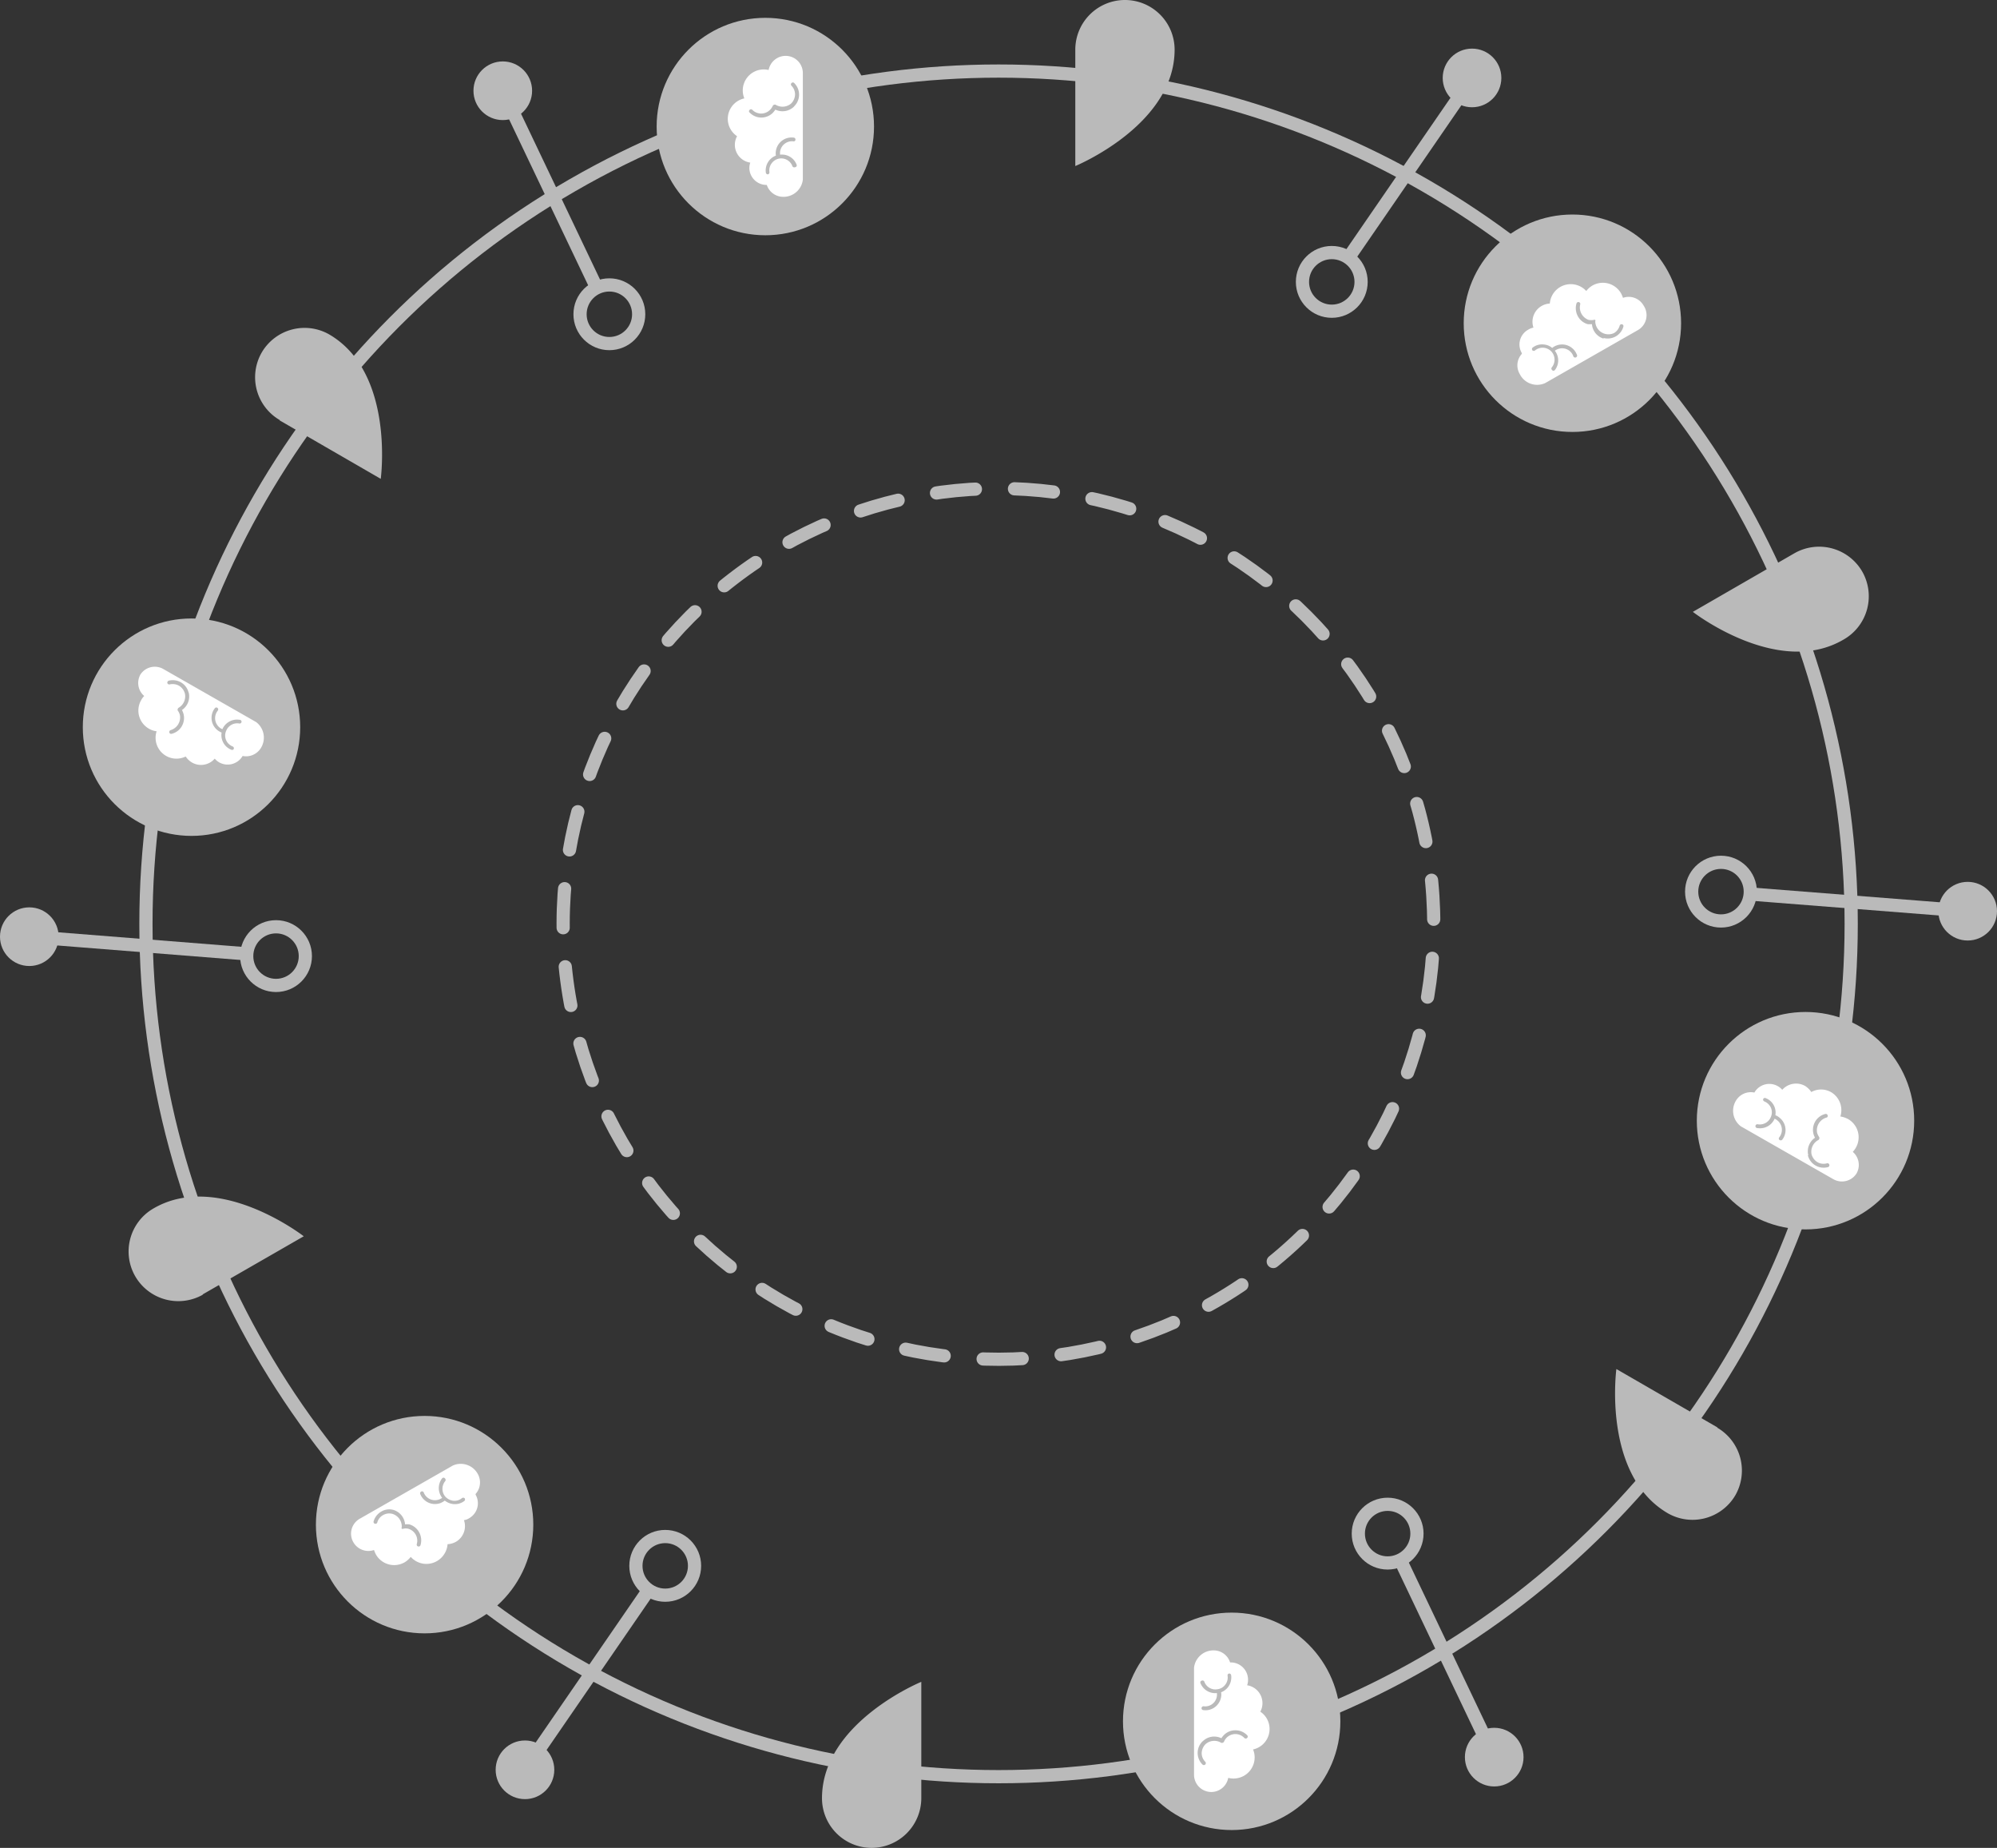 <svg xmlns="http://www.w3.org/2000/svg" viewBox="0 0 151.21 139.89"><rect x="0" y="0" width="151.21" height="139.89" fill="#333333" stroke="none"/><defs><style>.cls-1,.cls-5{fill:none;stroke:#bababa;}.cls-1{stroke-miterlimit:10;}.cls-2{fill:#bababa;}.cls-3{fill:#fff;}.cls-4{fill:#00a79d;}.cls-5{stroke-linecap:round;stroke-linejoin:round;stroke-dasharray:2.96 2.96;}</style></defs><title>cerchio</title><g id="Livello_2" data-name="Livello 2"><g id="objects"><circle class="cls-1" cx="75.61" cy="69.94" r="64.56"/><circle class="cls-2" cx="57.95" cy="9.58" r="8.23"/><path class="cls-3" d="M59.49,4.23A1.31,1.31,0,0,0,58.2,5.3a1.59,1.59,0,0,0-1.84,2.15,1.58,1.58,0,0,0-.55,2.86,1.36,1.36,0,0,0,1,2,1.25,1.25,0,0,0-.07.43A1.3,1.3,0,0,0,58,14h.06a1.31,1.31,0,0,0,1.24.9,1.47,1.47,0,0,0,1.49-1.3V5.53A1.3,1.3,0,0,0,59.49,4.23Zm.7,8.43a.15.15,0,0,1-.19-.08.9.9,0,0,0-1.57-.22.9.9,0,0,0-.17.67.15.15,0,0,1-.12.17h0a.15.15,0,0,1-.15-.12,1.2,1.2,0,0,1,.76-1.3,1.09,1.09,0,0,1,0-.36,1.2,1.2,0,0,1,1.36-1,.14.14,0,0,1,.12.16.13.13,0,0,1-.16.12.91.91,0,0,0-1,.76,1,1,0,0,0,0,.25,1.19,1.19,0,0,1,1.25.76A.14.14,0,0,1,60.19,12.66Zm-.08-4.58a1.25,1.25,0,0,1-1.4.22,2.43,2.43,0,0,1-.2.25,1.24,1.24,0,0,1-.86.35,1.23,1.23,0,0,1-.89-.38.13.13,0,0,1,0-.2.14.14,0,0,1,.21,0,.94.94,0,0,0,1.33,0,1,1,0,0,0,.21-.3.18.18,0,0,1,.1-.09.17.17,0,0,1,.12,0,1,1,0,0,0,1.18-.1,1,1,0,0,0,.29-.67.94.94,0,0,0-.27-.67.14.14,0,0,1,0-.2.14.14,0,0,1,.21,0,1.23,1.23,0,0,1,0,1.75Z"/><path class="cls-4" d="M60.79,13.62Z"/><path class="cls-2" d="M85.18,0a3.76,3.76,0,0,0-3.76,3.76v8.81h0s7.52-3.09,7.52-8.81A3.76,3.76,0,0,0,85.18,0Z"/><circle class="cls-2" cx="111.46" cy="5.9" r="2.22"/><circle class="cls-1" cx="100.84" cy="21.34" r="2.22"/><line class="cls-1" x1="110.28" y1="7.63" x2="102.1" y2="19.52"/><circle class="cls-2" cx="14.5" cy="55.05" r="8.23"/><path class="cls-3" d="M10.64,51.05a1.3,1.3,0,0,0,.28,1.64,1.19,1.19,0,0,0-.23.31,1.58,1.58,0,0,0,.58,2.16,1.48,1.48,0,0,0,.59.2,1.58,1.58,0,0,0,2.2,1.91,1.44,1.44,0,0,0,.47.45,1.37,1.37,0,0,0,1.73-.29,1.29,1.29,0,0,0,.33.28,1.31,1.31,0,0,0,1.78-.48l0,0a1.32,1.32,0,0,0,1.4-.63,1.48,1.48,0,0,0-.38-1.94l-7-4A1.3,1.3,0,0,0,10.64,51.05Zm7.65,3.6a.14.14,0,0,1-.17.12.9.9,0,0,0-1,.57.87.87,0,0,0,0,.69.91.91,0,0,0,.5.48.15.15,0,0,1,.08.19v0a.14.14,0,0,1-.18.06,1.18,1.18,0,0,1-.66-.64,1.16,1.16,0,0,1-.08-.66,1.57,1.57,0,0,1-.31-.18,1.19,1.19,0,0,1-.19-1.68.14.14,0,0,1,.2,0,.15.15,0,0,1,0,.21.91.91,0,0,0,.15,1.27.72.72,0,0,0,.21.12,1.21,1.21,0,0,1,1.29-.71A.15.15,0,0,1,18.29,54.65Zm-4-2.22a1.24,1.24,0,0,1-.51,1.32,1.66,1.66,0,0,1,.12.31,1.24,1.24,0,0,1-.13.91,1.21,1.21,0,0,1-.77.58.14.14,0,0,1-.18-.1.15.15,0,0,1,.11-.18,1,1,0,0,0,.69-1.14,1,1,0,0,0-.16-.34.13.13,0,0,1,0-.12.16.16,0,0,1,.08-.1A1,1,0,0,0,14,52.5a1,1,0,0,0-.43-.58,1,1,0,0,0-.72-.11.15.15,0,0,1-.18-.1.16.16,0,0,1,.11-.18,1.23,1.23,0,0,1,1.5.9Z"/><path class="cls-4" d="M19.42,54.61Z"/><path class="cls-2" d="M19.82,26.68a3.75,3.75,0,0,0,1.38,5.13l-.05,0,7.68,4.44h0s1.08-8-3.88-10.92A3.76,3.76,0,0,0,19.82,26.68Z"/><circle class="cls-2" cx="38.07" cy="6.87" r="2.22"/><circle class="cls-1" cx="46.14" cy="23.79" r="2.22"/><line class="cls-1" x1="38.97" y1="8.76" x2="45.18" y2="21.79"/><circle class="cls-2" cx="32.15" cy="115.42" r="8.23"/><path class="cls-3" d="M26.76,116.76a1.31,1.31,0,0,0,1.56.58,2.17,2.17,0,0,0,.15.35,1.59,1.59,0,0,0,2.17.58,1.65,1.65,0,0,0,.46-.41,1.59,1.59,0,0,0,2,.31,1.62,1.62,0,0,0,.79-1.27,1.46,1.46,0,0,0,.63-.18,1.37,1.37,0,0,0,.61-1.64,1,1,0,0,0,.4-.15,1.3,1.3,0,0,0,.48-1.78l0-.05a1.31,1.31,0,0,0,.16-1.53,1.47,1.47,0,0,0-1.87-.63l-7,4A1.3,1.3,0,0,0,26.76,116.76Zm6.94-4.83a.15.15,0,0,1,0,.21.92.92,0,0,0,0,1.14,1,1,0,0,0,.61.33.88.88,0,0,0,.66-.19.16.16,0,0,1,.21,0v0a.16.16,0,0,1,0,.19,1.16,1.16,0,0,1-.88.25,1.27,1.27,0,0,1-.62-.26,1.57,1.57,0,0,1-.31.18,1.2,1.2,0,0,1-1.55-.68.15.15,0,0,1,.08-.19.14.14,0,0,1,.19.09.91.91,0,0,0,1.17.51.94.94,0,0,0,.22-.12,1.2,1.2,0,0,1,0-1.48A.14.14,0,0,1,33.7,111.93Zm-3.93,2.37a1.24,1.24,0,0,1,.9,1.1,1.25,1.25,0,0,1,.32,0,1.23,1.23,0,0,1,.73.57,1.25,1.25,0,0,1,.12,1,.14.14,0,0,1-.18.1.14.14,0,0,1-.1-.18.94.94,0,0,0-.65-1.16.78.78,0,0,0-.37,0,.17.17,0,0,1-.12,0,.13.13,0,0,1,0-.12,1,1,0,0,0-.69-1,.93.93,0,0,0-.71.08.9.9,0,0,0-.45.56.14.14,0,0,1-.18.1.14.14,0,0,1-.1-.18,1.26,1.26,0,0,1,.58-.74A1.19,1.19,0,0,1,29.77,114.3Z"/><path class="cls-4" d="M34.24,110.94Z"/><path class="cls-2" d="M10.24,96.62A3.77,3.77,0,0,0,15.38,98l-.05,0L23,93.59h0s-6.43-5-11.39-2.1A3.76,3.76,0,0,0,10.24,96.62Z"/><circle class="cls-2" cx="2.22" cy="70.91" r="2.22"/><circle class="cls-1" cx="20.9" cy="72.38" r="2.22"/><line class="cls-1" x1="4.3" y1="71.07" x2="18.69" y2="72.21"/><circle class="cls-2" cx="93.26" cy="130.31" r="8.23"/><path class="cls-3" d="M91.73,135.66A1.31,1.31,0,0,0,93,134.59a1.6,1.6,0,0,0,2-1.54,1.54,1.54,0,0,0-.12-.61,1.59,1.59,0,0,0,1.25-1.55,1.57,1.57,0,0,0-.7-1.31,1.37,1.37,0,0,0-1-2,1.16,1.16,0,0,0,.07-.42,1.31,1.31,0,0,0-1.3-1.31h-.06a1.3,1.3,0,0,0-1.24-.91,1.48,1.48,0,0,0-1.49,1.31v8.08A1.31,1.31,0,0,0,91.73,135.66ZM91,127.23a.14.14,0,0,1,.19.08.89.89,0,0,0,1,.57.87.87,0,0,0,.59-.35.88.88,0,0,0,.17-.68.14.14,0,0,1,.12-.16h0a.15.15,0,0,1,.15.12,1.22,1.22,0,0,1-.22.89,1.2,1.2,0,0,1-.54.41,1,1,0,0,1,0,.35,1.2,1.2,0,0,1-1.36,1,.14.14,0,0,1-.12-.16.15.15,0,0,1,.16-.13.89.89,0,0,0,1-.76,1,1,0,0,0,0-.24,1.2,1.2,0,0,1-1.25-.77A.14.14,0,0,1,91,127.23Zm.08,4.58a1.23,1.23,0,0,1,1.4-.22,1.69,1.69,0,0,1,.2-.25,1.2,1.2,0,0,1,.86-.35,1.22,1.22,0,0,1,.89.37.14.14,0,0,1,0,.21.15.15,0,0,1-.21,0,.93.93,0,0,0-1.54.28.14.14,0,0,1-.1.08.13.13,0,0,1-.12,0,1,1,0,0,0-1.18.11,1,1,0,0,0-.29.66.92.92,0,0,0,.27.67.15.15,0,0,1,0,.21.15.15,0,0,1-.21,0,1.23,1.23,0,0,1,0-1.75Z"/><path class="cls-4" d="M90.42,126.27Z"/><path class="cls-2" d="M66,139.89a3.77,3.77,0,0,0,3.76-3.76v-8.81h0s-7.52,3.08-7.52,8.81A3.76,3.76,0,0,0,66,139.89Z"/><circle class="cls-2" cx="39.75" cy="133.98" r="2.22"/><circle class="cls-1" cx="50.37" cy="118.54" r="2.22"/><line class="cls-1" x1="40.93" y1="132.26" x2="49.11" y2="120.37"/><circle class="cls-2" cx="136.71" cy="84.84" r="8.23"/><path class="cls-3" d="M140.57,88.84a1.3,1.3,0,0,0-.28-1.64,1.66,1.66,0,0,0,.23-.31,1.59,1.59,0,0,0-.58-2.17,1.87,1.87,0,0,0-.59-.2,1.58,1.58,0,0,0-.72-1.85,1.53,1.53,0,0,0-1.48,0,1.59,1.59,0,0,0-.47-.46,1.4,1.4,0,0,0-1.73.29,1.26,1.26,0,0,0-.33-.27,1.3,1.3,0,0,0-1.78.48l0,0a1.31,1.31,0,0,0-1.4.62,1.47,1.47,0,0,0,.38,1.94l7,4A1.31,1.31,0,0,0,140.57,88.84Zm-7.65-3.61a.15.15,0,0,1,.17-.12.9.9,0,0,0,1-.56.87.87,0,0,0,0-.69.91.91,0,0,0-.5-.48.15.15,0,0,1-.08-.19v0a.14.14,0,0,1,.18-.06,1.17,1.17,0,0,1,.66.63,1.2,1.2,0,0,1,.08.67.87.87,0,0,1,.31.18,1.19,1.19,0,0,1,.2,1.68.16.16,0,0,1-.21,0,.14.14,0,0,1,0-.2.91.91,0,0,0-.15-1.27.74.74,0,0,0-.21-.13,1.2,1.2,0,0,1-1.29.71A.15.15,0,0,1,132.92,85.23Zm4,2.23a1.25,1.25,0,0,1,.51-1.33,1.34,1.34,0,0,1-.12-.3,1.27,1.27,0,0,1,.13-.92,1.24,1.24,0,0,1,.77-.58.15.15,0,0,1,.18.11.13.13,0,0,1-.11.17,1,1,0,0,0-.69,1.15,1.26,1.26,0,0,0,.16.33.15.15,0,0,1,0,.13.14.14,0,0,1-.08.09,1,1,0,0,0-.5,1.08,1,1,0,0,0,.43.58.91.91,0,0,0,.72.1.15.15,0,1,1,.07.29,1.23,1.23,0,0,1-1.5-.9Z"/><path class="cls-4" d="M131.79,85.27Z"/><path class="cls-2" d="M131.39,113.21a3.76,3.76,0,0,0-1.38-5.14l.05,0-7.67-4.43h0s-1.08,8,3.88,10.91A3.76,3.76,0,0,0,131.39,113.21Z"/><circle class="cls-2" cx="113.14" cy="133.02" r="2.22"/><circle class="cls-1" cx="105.07" cy="116.1" r="2.22"/><line class="cls-1" x1="112.24" y1="131.13" x2="106.03" y2="118.1"/><circle class="cls-2" cx="119.06" cy="24.47" r="8.23"/><path class="cls-3" d="M124.45,23.13a1.29,1.29,0,0,0-1.56-.58,2.17,2.17,0,0,0-.15-.35,1.59,1.59,0,0,0-2.17-.58,1.65,1.65,0,0,0-.46.41,1.59,1.59,0,0,0-2.76.95,1.38,1.38,0,0,0-1.24,1.82,1.24,1.24,0,0,0-.4.16,1.28,1.28,0,0,0-.48,1.77l0,.06a1.29,1.29,0,0,0-.16,1.52A1.47,1.47,0,0,0,117,29l7-4A1.3,1.3,0,0,0,124.45,23.13ZM117.51,28a.14.14,0,0,1,0-.2.92.92,0,0,0,0-1.14.91.91,0,0,0-1.27-.14.15.15,0,0,1-.21,0h0a.16.16,0,0,1,0-.19,1.16,1.16,0,0,1,.88-.25,1.11,1.11,0,0,1,.62.26,1,1,0,0,1,.31-.18,1.2,1.2,0,0,1,1.55.67.15.15,0,1,1-.27.11.9.9,0,0,0-1.17-.51.94.94,0,0,0-.22.12,1.19,1.19,0,0,1,0,1.47A.14.14,0,0,1,117.51,28Zm3.93-2.36a1.24,1.24,0,0,1-.9-1.1,1.92,1.92,0,0,1-.32,0,1.23,1.23,0,0,1-.73-.57,1.27,1.27,0,0,1-.12-1,.15.15,0,0,1,.18-.1.14.14,0,0,1,.1.18,1,1,0,0,0,.65,1.17,1.16,1.16,0,0,0,.37,0,.13.13,0,0,1,.12,0,.12.12,0,0,1,0,.11,1,1,0,0,0,1.41.89.94.94,0,0,0,.44-.57.15.15,0,0,1,.18-.1.14.14,0,0,1,.1.18,1.23,1.23,0,0,1-1.52.85Z"/><path class="cls-4" d="M117,29Z"/><path class="cls-2" d="M141,43.26a3.77,3.77,0,0,0-5.14-1.37l0,0-7.68,4.43h0s6.43,5,11.39,2.11A3.77,3.77,0,0,0,141,43.26Z"/><circle class="cls-2" cx="148.99" cy="68.98" r="2.22"/><circle class="cls-1" cx="130.31" cy="67.5" r="2.22"/><line class="cls-1" x1="146.91" y1="68.81" x2="132.52" y2="67.68"/><circle class="cls-5" cx="75.61" cy="69.94" r="32.96" transform="translate(-17.95 113.03) rotate(-67.5)"/></g></g></svg>
